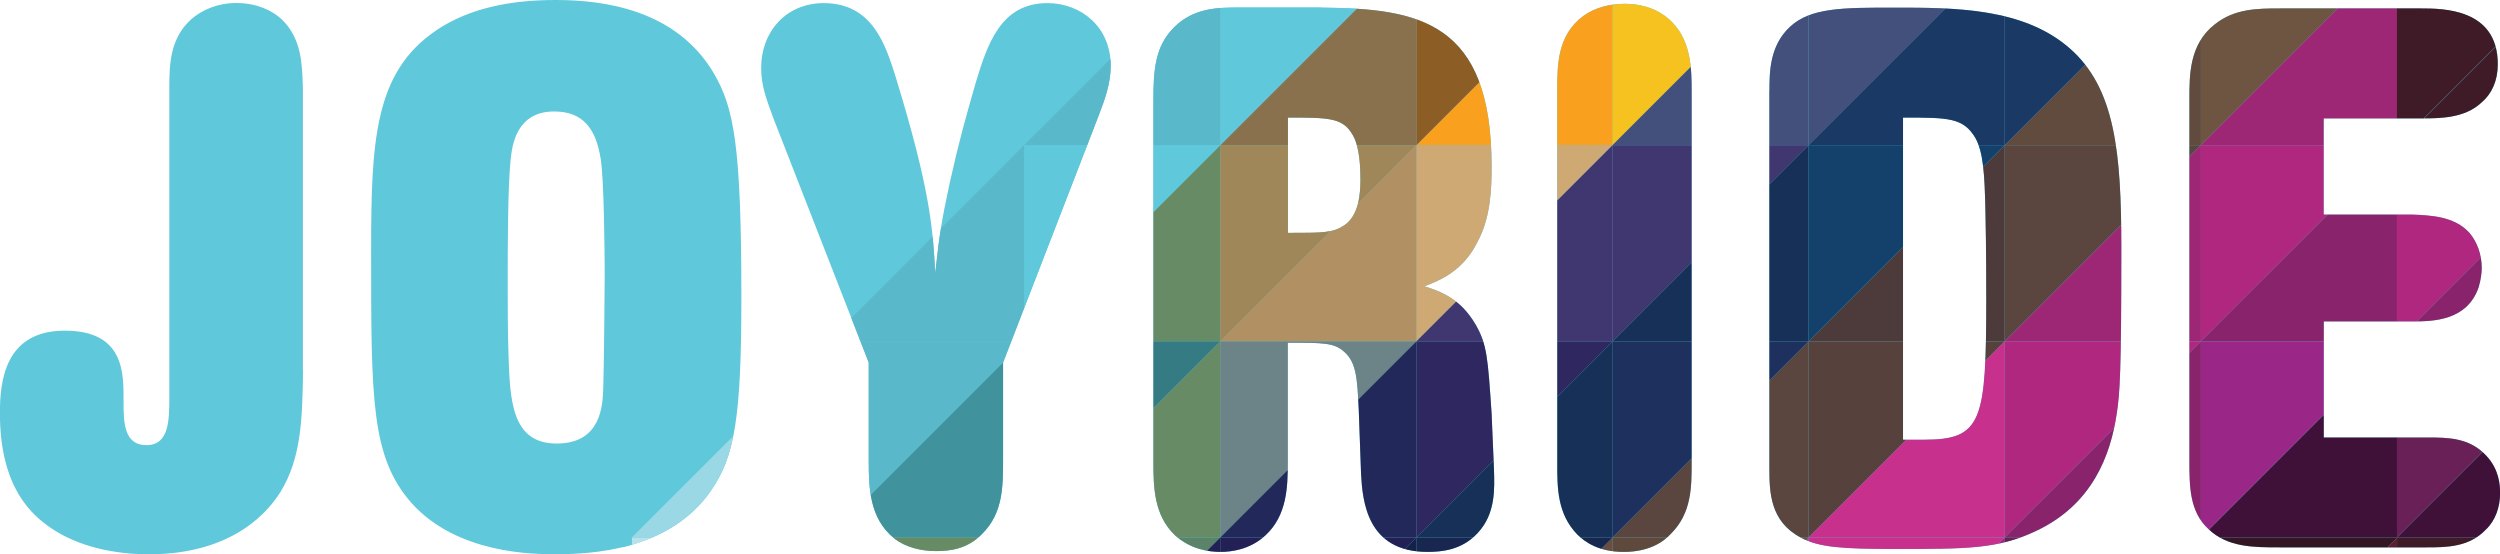 <?xml version="1.0" encoding="UTF-8"?>
<svg xmlns="http://www.w3.org/2000/svg" xmlns:xlink="http://www.w3.org/1999/xlink" id="Layer_2" viewBox="0 0 281.71 62.45">
  <defs>
    <style>.cls-1{fill:#678c65;}.cls-2{fill:#517c6a;}.cls-3{fill:#88714c;}.cls-4{fill:#9f875a;}.cls-5{fill:#9d4380;}.cls-6{fill:#1d305e;}.cls-7{fill:#357b84;}.cls-8{fill:#59b8ca;}.cls-9{fill:#b6e2ec;}.cls-10{fill:#222054;}.cls-11{fill:#684e42;}.cls-12{fill:#5b463f;}.cls-13{fill:#56413c;}.cls-14{fill:#162149;}.cls-15{clip-path:url(#clippath-1);}.cls-16{fill:#173057;}.cls-17{fill:#cfa974;}.cls-18{fill:#1a3965;}.cls-19{fill:#614b3f;}.cls-20{fill:#5a836a;}.cls-21{fill:#5f493d;}.cls-22{fill:#3f1b28;}.cls-23{fill:#9ad8e6;}.cls-24{clip-path:url(#clippath);}.cls-25{fill:#8d5d26;}.cls-26{fill:#b19163;}.cls-27{fill:#413770;}.cls-28{fill:#5e1e2f;}.cls-29{fill:none;}.cls-30{fill:#40939d;}.cls-31{fill:#89246c;}.cls-32{fill:#9d2675;}.cls-33{fill:#44507c;}.cls-34{fill:#c8308d;}.cls-35{fill:#13416b;}.cls-36{fill:#b02780;}.cls-37{fill:#f5c21f;}.cls-38{fill:#23285b;}.cls-39{fill:#5fc8da;}.cls-40{fill:#4d3b3b;}.cls-41{fill:#9a2688;}.cls-42{fill:#6c8387;}.cls-43{fill:#4791a6;}.cls-44{fill:#f9a11e;}.cls-45{fill:#3f1138;}.cls-46{fill:#6d5542;}.cls-47{fill:#2f275f;}.cls-48{fill:#182750;}.cls-49{fill:#692056;}.cls-50{fill:#331823;}</style>
    <clipPath id="clippath">
      <path class="cls-29" d="M34.15,41.81c-.09,5.33-.17,9.81-2.58,13.68-1.2,1.89-5.07,6.97-14.8,6.97-3.87,0-8-.86-11.1-3.01-1.98-1.38-5.68-4.39-5.68-12.9,0-3.53,.52-9.29,7.31-9.29s6.62,4.9,6.62,7.91c0,2.32,0,4.99,2.58,4.99s2.58-2.84,2.58-5.51V9.81c0-2.58,.09-5.51,2.49-7.66,1.2-1.03,2.92-1.81,5.07-1.81,2.32,0,4.04,.86,5.08,1.81,2.32,2.24,2.32,5.16,2.41,7.74v31.91ZM49.12,3.44c3.96-2.67,8.77-3.44,13.51-3.44,5.51,0,13.59,1.12,17.81,8.26,2.24,3.87,3.1,8,3.1,25.2,0,13.76-.77,17.98-3.44,21.85-4.73,6.8-13.59,7.14-17.55,7.14-2.32,0-11.01,0-16.17-5.76-4.56-5.16-4.56-11.61-4.56-28.3,0-12.47,.34-20.21,7.31-24.95Zm18.58,14.54c-.52-3.44-1.98-5.42-5.25-5.42-4.3,0-4.73,3.87-4.9,5.33-.34,3.01-.34,10.41-.34,13.85,0,2.75,0,5.51,.09,8.26,.17,5.08,.34,9.98,5.42,9.98s5.16-4.39,5.25-6.02c.09-1.98,.17-12.56,.17-12.82,0-3.27-.09-10.67-.43-13.16Zm19.36-4.9c-.69-1.89-1.29-3.44-1.29-5.42,0-4.13,2.84-7.31,7.05-7.31,5.51,0,6.97,4.73,8.09,8.26,3.96,12.9,4.22,17.29,4.47,22.19,.52-4.73,.77-6.11,1.63-10.15,1.03-4.65,1.81-7.4,2.92-11.27,1.29-4.22,2.75-9.03,8.09-9.03,3.79,0,7.14,2.67,7.14,7.05,0,2.06-.69,3.87-1.38,5.68l-10.75,27.78v10.92c0,3.01,0,6.02-2.32,8.34-1.72,1.81-3.78,1.98-5.25,1.98s-3.35-.34-4.73-1.46c-2.75-2.24-2.84-5.68-2.84-8.69v-11.1l-10.84-27.78ZM148.9,.86c11.01,.09,19.18,1.55,19.18,17.89,0,2.49-.09,5.68-1.55,8.43-1.63,3.35-4.22,4.39-6.02,5.08,1.89,.6,4.04,1.38,5.76,4.3,1.29,2.24,1.38,3.7,1.81,10.06l.26,6.11c.09,2.49,.17,5.16-1.81,7.31-1.81,1.98-4.13,2.15-5.68,2.15-6.8,0-7.31-5.68-7.48-8.77l-.26-7.23c-.17-3.53-.26-5.33-1.63-6.54-1.12-1.03-2.32-1.03-6.37-1.03v13.51c0,2.75-.09,5.94-2.49,8.17-1.72,1.63-3.87,1.89-5.08,1.89-1.29,0-3.35-.26-5.16-1.89-2.32-2.24-2.41-5.33-2.41-8.17V11.35c0-3.44,.17-6.11,2.32-8.26,2.24-2.24,4.99-2.24,7.31-2.24h9.29Zm-3.78,25.38c4.04,0,5.07,0,6.37-.86,1.63-1.12,1.81-3.53,1.81-5.16,0-1.29-.09-3.7-.86-4.99-1.12-1.98-2.67-1.98-7.31-1.98v12.99Zm30.36-16.17c0-2.67,0-6.11,2.92-8.26,1.29-.95,3.01-1.38,4.65-1.38,2.32,0,3.87,.77,4.9,1.63,2.67,2.24,2.67,5.76,2.67,8.26V52.13c0,2.75,0,5.68-2.32,8-.86,.95-2.49,2.06-5.33,2.06s-4.39-1.12-5.25-1.98c-2.24-2.32-2.24-5.25-2.24-7.91V10.06Zm23.91,.17c0-2.06,0-5.08,2.32-7.23,2.32-2.15,5.94-2.15,11.7-2.15,6.8,0,14.54,0,19.78,4.56,5.16,4.47,5.85,11.78,5.85,22.54,0,14.28-.17,16.34-.52,18.67-.69,4.56-2.67,10.24-9.2,13.25-4.22,1.98-7.66,1.98-15.66,1.98-6.11,0-8.69-.17-10.75-1.29-3.44-1.81-3.53-5.08-3.53-7.83V10.24Zm17.38,39.31c6.62,0,7.05-2.06,7.05-16.09,0-.43,0-5.59-.09-9.46-.09-4.56-.26-6.8-1.12-8.43-1.38-2.32-3.01-2.32-8.17-2.32V49.55h2.32ZM272.77,.95c2.49,0,8.69,0,8.69,6.28,0,1.89-.69,3.35-1.81,4.3-1.89,1.81-4.73,1.81-6.8,1.81h-11.01v10.84h9.98c2.06,.09,4.73,.17,6.45,2.06,.86,1.03,1.38,2.41,1.38,3.96,0,.52-.09,1.29-.34,2.15-1.29,3.78-5.08,3.87-7.48,3.87h-9.98v13.08h11.7c2.24,0,4.73,0,6.62,2.06,1.46,1.55,1.55,3.35,1.55,4.21,0,1.55-.52,3.1-1.63,4.13-1.89,1.98-4.47,1.98-6.71,1.98h-16.52c-2.92,0-5.85,0-8-2.06-2.15-1.98-2.15-4.82-2.15-7.83V11.1c0-2.67,0-6.11,2.84-8.34,2.24-1.81,4.9-1.81,7.4-1.81h15.83Z"></path>
    </clipPath>
    <clipPath id="clippath-1">
      <rect class="cls-29" x="-291.11" y="-72" width="583.37" height="176.78"></rect>
    </clipPath>
  </defs>
  <g id="Layer_1-2">
    <g class="cls-24">
      <g class="cls-15">
        <polygon class="cls-39" points="292.09 -71.87 292.09 104.78 -291.11 104.78 -291.11 -72 292.09 -71.87"></polygon>
        <polygon class="cls-12" points="203.8 60.57 203.8 38.47 181.7 60.57 203.8 60.57"></polygon>
        <polygon class="cls-40" points="225.9 38.47 225.9 16.36 203.8 38.47 225.9 38.47"></polygon>
        <polygon class="cls-13" points="203.8 38.47 203.8 60.57 225.9 38.47 203.8 38.47"></polygon>
        <polygon class="cls-11" points="181.7 82.67 181.7 60.57 159.59 82.67 181.7 82.67"></polygon>
        <polygon class="cls-21" points="181.7 60.57 181.7 82.67 203.8 60.57 181.7 60.57"></polygon>
        <polygon class="cls-19" points="248.01 16.36 248.01 -5.74 225.9 16.36 248.01 16.36"></polygon>
        <polygon class="cls-46" points="248.01 -5.74 248.01 16.36 270.11 -5.74 248.01 -5.74"></polygon>
        <polygon class="cls-12" points="225.9 16.36 225.9 38.47 248.01 16.36 225.9 16.36"></polygon>
        <polygon class="cls-44" points="181.71 16.36 181.71 -5.74 159.6 16.36 181.71 16.36"></polygon>
        <polygon class="cls-25" points="159.6 -5.74 159.6 16.36 181.71 -5.74 159.6 -5.74"></polygon>
        <polygon class="cls-37" points="181.7 -5.74 181.7 16.36 203.8 -5.74 181.7 -5.74"></polygon>
        <polygon class="cls-33" points="203.8 16.36 203.8 -5.74 181.7 16.36 203.8 16.36"></polygon>
        <polygon class="cls-33" points="203.8 -5.74 203.8 16.36 225.9 -5.74 203.8 -5.74"></polygon>
        <polygon class="cls-18" points="225.9 16.36 225.9 -5.74 203.8 16.36 225.9 16.36"></polygon>
        <polygon class="cls-18" points="225.9 -5.74 225.9 16.36 248.01 -5.74 225.9 -5.74"></polygon>
        <polygon class="cls-17" points="159.6 16.36 159.6 38.47 181.71 16.36 159.6 16.36"></polygon>
        <polygon class="cls-27" points="181.71 38.47 181.71 16.36 159.6 38.47 181.71 38.47"></polygon>
        <polygon class="cls-47" points="159.6 38.47 159.6 60.57 181.71 38.47 159.6 38.47"></polygon>
        <polygon class="cls-16" points="181.71 60.57 181.71 38.47 159.6 60.57 181.71 60.57"></polygon>
        <polygon class="cls-27" points="181.7 16.36 181.7 38.47 203.8 16.36 181.7 16.36"></polygon>
        <polygon class="cls-16" points="203.8 38.47 203.8 16.36 181.7 38.47 203.8 38.47"></polygon>
        <polygon class="cls-6" points="181.7 38.47 181.7 60.57 203.8 38.47 181.7 38.47"></polygon>
        <polygon class="cls-35" points="203.8 16.36 203.8 38.47 225.9 16.36 203.8 16.36"></polygon>
        <polygon class="cls-34" points="225.9 60.57 225.9 38.47 203.8 60.57 225.9 60.57"></polygon>
        <polygon class="cls-48" points="159.6 60.57 159.6 82.67 181.71 60.57 159.6 60.57"></polygon>
        <polygon class="cls-5" points="203.8 82.67 203.8 60.57 181.7 82.67 203.8 82.67"></polygon>
        <polygon class="cls-41" points="225.9 82.67 225.9 60.57 203.8 82.67 225.9 82.67"></polygon>
        <polygon class="cls-32" points="270.11 16.36 270.11 -5.74 248.01 16.36 270.11 16.36"></polygon>
        <polygon class="cls-32" points="248.01 38.47 248.01 16.36 225.9 38.47 248.01 38.47"></polygon>
        <polygon class="cls-36" points="225.9 38.47 225.9 60.57 248.01 38.47 225.9 38.47"></polygon>
        <polygon class="cls-34" points="203.8 60.57 203.8 82.67 225.9 60.57 203.8 60.57"></polygon>
        <polygon class="cls-36" points="248.01 16.36 248.01 38.47 270.11 16.36 248.01 16.36"></polygon>
        <polygon class="cls-31" points="270.11 38.47 270.11 16.36 248.01 38.47 270.11 38.47"></polygon>
        <polygon class="cls-31" points="248.01 60.57 248.01 38.47 225.9 60.57 248.01 60.57"></polygon>
        <polygon class="cls-49" points="225.9 60.57 225.9 82.67 248.01 60.57 225.9 60.57"></polygon>
        <polygon class="cls-41" points="248.01 38.47 248.01 60.57 270.11 38.47 248.01 38.47"></polygon>
        <polygon class="cls-3" points="159.6 16.36 159.6 -5.74 137.5 16.36 159.6 16.36"></polygon>
        <polygon class="cls-1" points="137.5 38.47 137.5 16.36 115.39 38.47 137.5 38.47"></polygon>
        <polygon class="cls-7" points="115.39 38.47 115.39 60.57 137.5 38.47 115.39 38.47"></polygon>
        <polygon class="cls-1" points="137.5 60.57 137.5 38.47 115.39 60.57 137.5 60.57"></polygon>
        <polygon class="cls-4" points="137.5 16.36 137.5 38.47 159.6 16.36 137.5 16.36"></polygon>
        <polygon class="cls-26" points="159.6 38.47 159.6 16.36 137.5 38.47 159.6 38.47"></polygon>
        <polygon class="cls-42" points="137.5 38.47 137.5 60.57 159.6 38.47 137.5 38.47"></polygon>
        <polygon class="cls-38" points="159.6 60.57 159.6 38.47 137.5 60.57 159.6 60.57"></polygon>
        <polygon class="cls-20" points="115.39 60.57 115.39 82.67 137.5 60.57 115.39 60.57"></polygon>
        <polygon class="cls-10" points="137.5 82.67 137.5 60.57 115.39 82.67 137.5 82.67"></polygon>
        <polygon class="cls-10" points="137.5 60.57 137.5 82.67 159.6 60.57 137.5 60.57"></polygon>
        <polygon class="cls-14" points="159.6 82.67 159.6 60.57 137.5 82.67 159.6 82.67"></polygon>
        <polygon class="cls-30" points="115.39 60.57 115.39 38.47 93.29 60.57 115.39 60.57"></polygon>
        <polygon class="cls-43" points="93.29 82.67 93.29 60.57 71.19 82.67 93.29 82.67"></polygon>
        <polygon class="cls-1" points="93.29 60.57 93.29 82.67 115.39 60.57 93.29 60.57"></polygon>
        <polygon class="cls-2" points="115.39 82.67 115.39 60.57 93.29 82.67 115.39 82.67"></polygon>
        <polygon class="cls-50" points="248.03 60.57 248.03 82.67 270.13 60.57 248.03 60.57"></polygon>
        <polygon class="cls-28" points="270.13 82.67 270.13 60.57 248.03 82.67 270.13 82.67"></polygon>
        <polygon class="cls-49" points="248.03 82.67 248.03 60.57 225.92 82.67 248.03 82.67"></polygon>
        <polygon class="cls-45" points="270.13 60.57 270.13 38.47 248.03 60.57 270.13 60.57"></polygon>
        <polygon class="cls-36" points="292.2 16.36 270.09 38.47 270.09 16.36 292.2 16.36"></polygon>
        <polygon class="cls-31" points="292.2 38.47 270.09 38.47 292.2 16.36 292.2 38.47"></polygon>
        <polygon class="cls-49" points="292.2 38.47 270.09 60.57 270.09 38.47 292.2 38.47"></polygon>
        <polygon class="cls-22" points="292.22 60.57 270.11 82.67 270.11 60.57 292.22 60.57"></polygon>
        <polygon class="cls-50" points="292.22 82.67 270.11 82.67 292.22 60.57 292.22 82.67"></polygon>
        <polygon class="cls-45" points="292.22 60.57 270.11 60.57 292.22 38.47 292.22 60.57"></polygon>
        <polygon class="cls-22" points="292.2 -5.74 270.1 16.36 270.1 -5.74 292.2 -5.74"></polygon>
        <polygon class="cls-22" points="292.24 16.36 270.14 16.36 292.24 -5.74 292.24 16.36"></polygon>
        <polygon class="cls-8" points="137.51 16.36 137.51 -5.74 115.4 16.36 137.51 16.36"></polygon>
        <polygon class="cls-39" points="137.51 -5.74 137.51 16.36 159.61 -5.74 137.51 -5.74"></polygon>
        <polygon class="cls-39" points="115.4 16.36 115.4 38.47 137.51 16.36 115.4 16.36"></polygon>
        <polygon class="cls-23" points="93.3 60.57 93.3 38.47 71.19 60.57 93.3 60.57"></polygon>
        <polygon class="cls-8" points="115.4 38.47 115.4 16.36 93.3 38.47 115.4 38.47"></polygon>
        <polygon class="cls-8" points="93.3 38.47 93.3 60.57 115.4 38.47 93.3 38.47"></polygon>
        <polygon class="cls-9" points="71.19 60.57 71.19 82.67 93.3 60.57 71.19 60.57"></polygon>
        <polygon class="cls-39" points="71.19 82.68 71.19 60.57 49.09 82.68 71.19 82.68"></polygon>
      </g>
    </g>
  </g>
</svg>
